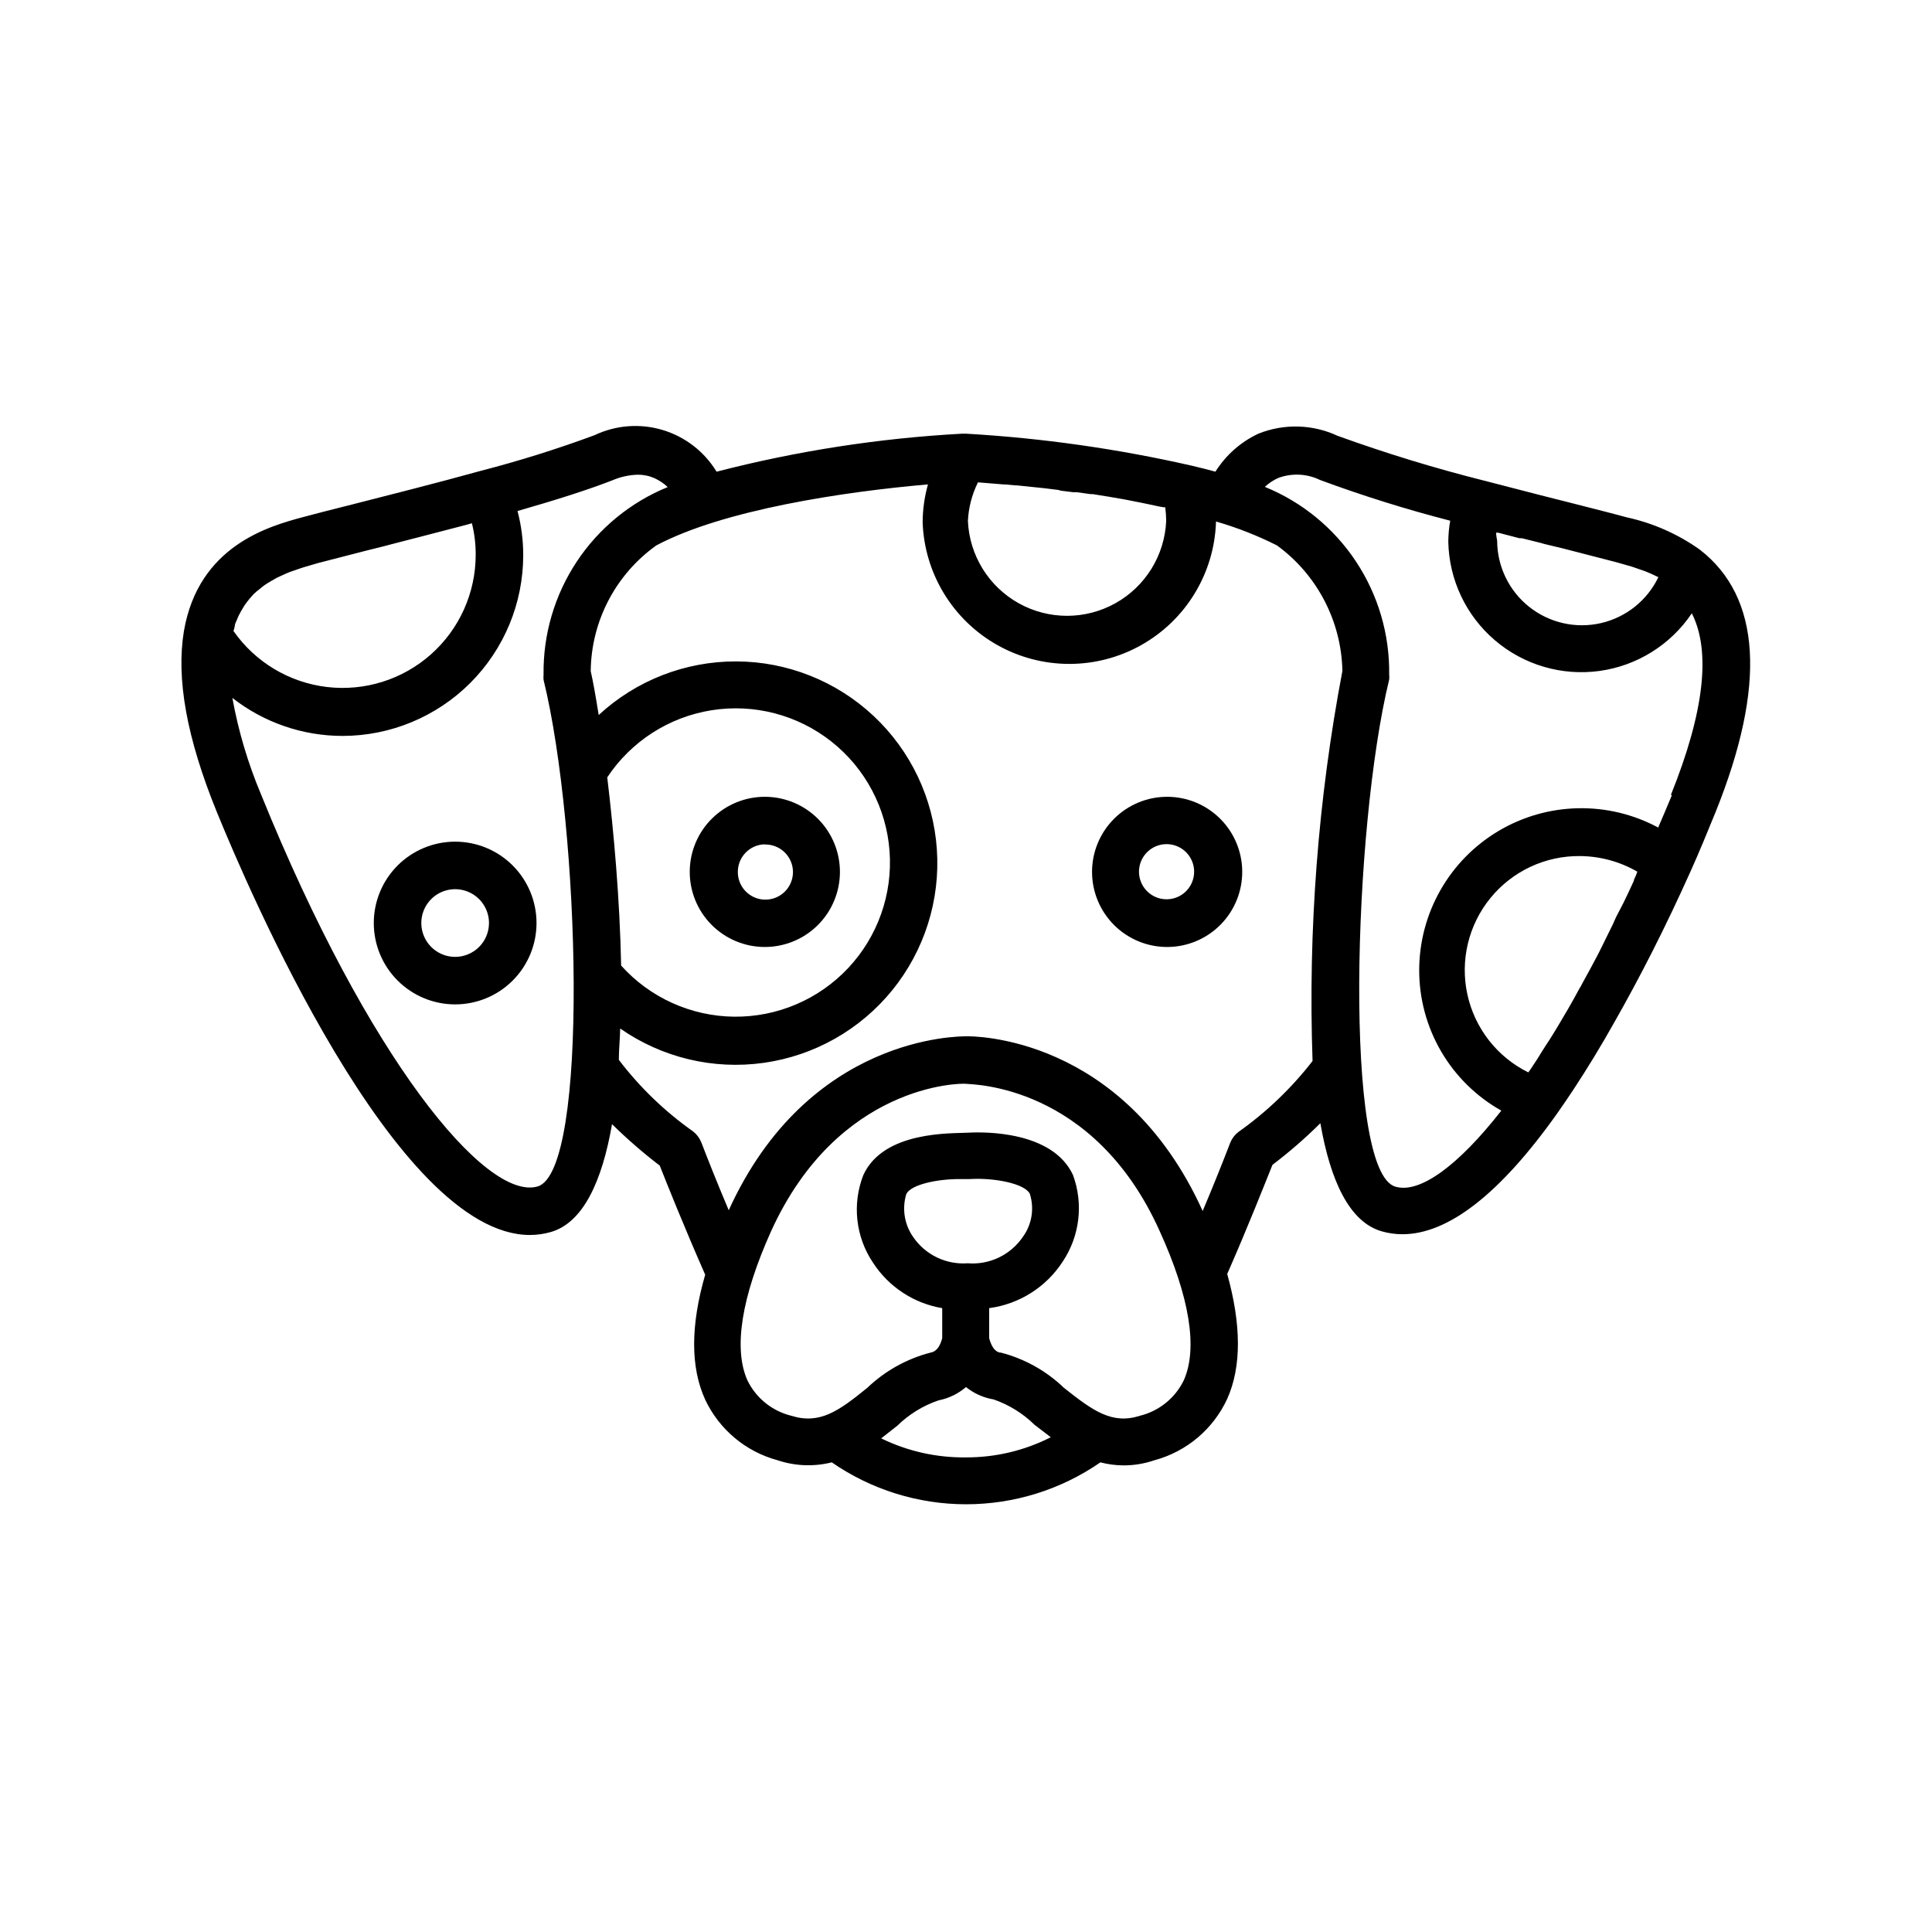 <?xml version="1.0" encoding="UTF-8"?>
<!-- Uploaded to: SVG Repo, www.svgrepo.com, Generator: SVG Repo Mixer Tools -->
<svg fill="#000000" width="800px" height="800px" version="1.1" viewBox="144 144 512 512" xmlns="http://www.w3.org/2000/svg">
 <g>
  <path d="m594.47 289.66c-5.82-4.137-12.418-7.051-19.395-8.566-3.074-0.855-8.113-2.117-14.207-3.68l-8.566-2.168-14.812-3.828v0.004c-13.211-3.316-26.242-7.301-39.047-11.941-6.609-3.066-14.195-3.269-20.957-0.551-4.684 2.191-8.637 5.691-11.387 10.074-1.965-0.555-4.031-1.059-6.144-1.562-19.715-4.5-39.77-7.348-59.953-8.512h-1.008c-21.98 1.191-43.785 4.566-65.094 10.074-3.238-5.328-8.336-9.27-14.312-11.055-5.973-1.789-12.398-1.297-18.031 1.383-9.91 3.668-20 6.828-30.23 9.469-11.992 3.324-24.688 6.5-33.906 8.867-5.391 1.359-9.824 2.469-13.148 3.375-8.969 2.418-27.66 7.559-31.539 30.23-2.066 12.547 0.707 28.266 8.766 48.012 8.062 19.75 47.359 112 82.93 112 1.84-0.004 3.668-0.258 5.441-0.758 8.664-2.418 13.703-13.504 16.324-28.617h-0.004c3.984 3.922 8.207 7.59 12.648 10.984 1.863 4.734 6.5 16.324 12.043 28.918-3.879 13.402-3.93 24.535 0 33.102h-0.004c3.727 7.918 10.746 13.793 19.195 16.07 4.637 1.551 9.617 1.742 14.359 0.555 10.461 7.234 22.875 11.109 35.594 11.109s25.133-3.875 35.594-11.109c2.023 0.527 4.106 0.801 6.199 0.805 2.758-0.004 5.5-0.465 8.109-1.359 8.527-2.293 15.594-8.254 19.297-16.273 3.828-8.566 3.727-19.699 0-33.102 5.543-12.594 10.078-24.184 11.992-28.918h-0.004c4.477-3.387 8.719-7.074 12.699-11.031 2.621 15.113 7.656 26.25 16.324 28.668h-0.004c1.77 0.504 3.602 0.758 5.441 0.754 12.09 0 25.844-10.68 40.91-31.891 1.461-2.066 2.922-4.231 4.434-6.5 3.578-5.441 7.254-11.438 10.832-17.836 6.801-11.941 13.551-25.191 20.152-39.902 2.266-5.039 4.535-10.531 6.699-15.871 13.402-33.398 12.043-56.828-4.231-69.422zm-54.008-4.484h0.605l5.594 1.461h0.656l5.039 1.258 0.855 0.25 5.039 1.211 14.258 3.68 2.973 0.855 0.906 0.25 2.621 0.906 1.008 0.352c1.16 0.453 2.316 1.008 3.477 1.562l-0.008 0.004c-2.957 6.16-8.559 10.637-15.219 12.168s-13.656-0.055-19.008-4.305c-5.352-4.246-8.477-10.703-8.496-17.535-0.141-0.699-0.242-1.406-0.301-2.117zm-137.29-13.352 6.75 0.555h0.402l2.769 0.25h0.402l7.254 0.754 3.68 0.453 0.758 0.207 3.223 0.402h0.957l3.629 0.504h0.605l4.383 0.707 4.082 0.707 1.258 0.25 3.074 0.605 1.461 0.301 3.074 0.656 1.359 0.25h0.504c0.164 1.203 0.246 2.414 0.254 3.629-0.398 9.113-5.492 17.367-13.461 21.812-7.965 4.445-17.664 4.445-25.629 0-7.965-4.445-13.059-12.699-13.457-21.812 0.172-3.559 1.082-7.039 2.668-10.23zm-196.94 38.039c0-0.656 0.453-1.258 0.656-1.863 0.203-0.605 0.656-1.41 1.008-2.066l0.906-1.512c0.402-0.605 0.855-1.16 1.309-1.715 0.453-0.555 0.754-0.855 1.109-1.258 0.5-0.496 1.039-0.949 1.609-1.359 0.398-0.363 0.82-0.699 1.262-1.008 0.605-0.402 1.211-0.805 1.863-1.16l1.309-0.754 2.168-1.008 1.309-0.555 2.621-0.906 1.059-0.352 3.777-1.109 12.496-3.223 5.039-1.258 1.715-0.453 5.441-1.41 2.168-0.555 5.039-1.309 2.519-0.656 5.039-1.309 1.41-0.402-0.008-0.008c0.688 2.754 1.027 5.578 1.008 8.414-0.012 10.07-4.324 19.652-11.852 26.34-7.527 6.684-17.555 9.832-27.555 8.652-10-1.184-19.016-6.582-24.781-14.84 0.145-0.445 0.262-0.898 0.355-1.359zm80.207 148.57c-13.754 3.879-44.891-33.906-73.254-103.89-3.465-8.227-6.019-16.809-7.609-25.594 8.34 6.531 18.629 10.082 29.223 10.078 12.688-0.016 24.855-5.062 33.828-14.035s14.02-21.137 14.031-33.828c0.008-3.961-0.5-7.906-1.512-11.738 10.883-3.125 19.145-5.793 25.191-8.16v-0.004c2.106-0.898 4.363-1.395 6.652-1.461 1.523-0.016 3.035 0.293 4.434 0.91 1.297 0.586 2.488 1.387 3.523 2.367-9.844 4.019-18.254 10.914-24.121 19.785s-8.926 19.305-8.777 29.941c-0.047 0.449-0.047 0.906 0 1.359 9.625 39.195 12.195 130.34-1.609 134.27zm18.488-108.42v-0.004c6.316-9.535 16.336-15.984 27.629-17.785 11.293-1.801 22.824 1.215 31.793 8.309 8.969 7.098 14.551 17.629 15.391 29.035 0.84 11.406-3.137 22.641-10.965 30.977-7.828 8.336-18.793 13.008-30.23 12.887-11.434-0.125-22.293-5.039-29.938-13.543-0.355-17.535-1.918-35.168-3.68-49.879zm95.07 180.21c-7.781 0.102-15.48-1.621-22.473-5.039l4.231-3.324h0.004c3.106-3.047 6.859-5.356 10.98-6.754 2.684-0.523 5.188-1.738 7.258-3.523 2.109 1.703 4.625 2.832 7.305 3.273 4.082 1.414 7.801 3.719 10.883 6.75l4.281 3.273v0.004c-6.957 3.539-14.66 5.371-22.469 5.34zm-14.059-58.492c-2.277-3.297-2.926-7.453-1.762-11.285 1.16-2.469 7.961-3.981 14.055-3.981h2.769c6.5-0.402 14.66 1.211 15.922 3.93 1.219 3.852 0.547 8.055-1.812 11.336-1.598 2.367-3.801 4.269-6.375 5.512-2.578 1.238-5.438 1.77-8.285 1.539-2.828 0.207-5.656-0.336-8.207-1.574-2.547-1.238-4.723-3.129-6.305-5.477zm71.793 38.039v-0.004c-2.281 4.719-6.547 8.172-11.637 9.422-7.356 2.367-12.395-1.258-20.152-7.406-4.664-4.488-10.41-7.699-16.676-9.32-0.754 0-2.215-0.453-3.125-3.828v-7.961c7.988-1.07 15.113-5.578 19.496-12.344 4.516-6.769 5.523-15.285 2.723-22.922-5.391-11.688-23.477-11.488-27.809-11.234-4.336 0.25-22.371-0.555-27.762 11.234-3.004 7.695-2.043 16.371 2.57 23.227 4.156 6.402 10.809 10.773 18.336 12.039v7.961c-0.906 3.375-2.418 3.68-3.125 3.828h0.004c-6.281 1.629-12.039 4.84-16.727 9.32-7.559 6.144-12.594 9.773-20.152 7.406-5.09-1.25-9.355-4.703-11.641-9.422-3.727-8.414-1.562-22.016 6.297-39.5 17.785-39.043 50.184-39.246 51.645-39.043s33.805 0 51.34 39.047c7.957 17.48 10.125 31.082 6.394 39.496zm34.109-84.594c-5.602 7.219-12.238 13.57-19.699 18.844-0.941 0.738-1.668 1.711-2.117 2.82-1.664 4.332-4.231 10.832-7.305 18.086-21.16-46.699-61.113-46.348-62.723-46.297-1.613 0.051-41.715-0.402-62.875 46.098-3.074-7.254-5.644-13.754-7.305-18.086h-0.004c-0.465-1.113-1.211-2.086-2.164-2.824-7.477-5.277-14.102-11.664-19.648-18.941 0-2.719 0.301-5.492 0.352-8.312 11.082 7.734 24.68 10.988 38.062 9.098 13.383-1.887 25.551-8.773 34.062-19.27 8.508-10.5 12.727-23.832 11.801-37.312-0.922-13.484-6.918-26.117-16.781-35.355s-22.859-14.402-36.371-14.445c-13.516-0.043-26.543 5.031-36.465 14.207-0.805-5.039-1.512-9.02-2.117-11.637 0.145-13.242 6.602-25.613 17.383-33.305 17.781-9.469 49.824-14.258 71.992-16.172-0.922 3.281-1.395 6.672-1.41 10.078 0.488 13.551 8 25.875 19.828 32.512 11.824 6.641 26.258 6.641 38.082 0 11.828-6.637 19.34-18.961 19.828-32.512 0.004-0.086 0.004-0.168 0-0.254 5.574 1.613 10.988 3.738 16.172 6.348 10.645 7.777 17.055 20.074 17.332 33.254-6.469 34.059-9.121 68.734-7.91 103.38zm85.145-47.762c-0.504 1.16-1.059 2.266-1.562 3.375-0.504 1.109-1.664 3.477-2.519 5.039s-0.957 2.016-1.41 2.973l-3.023 6.148-0.957 1.914c-1.359 2.57-2.672 5.039-4.031 7.457-0.301 0.656-0.656 1.211-1.008 1.812-0.957 1.812-1.965 3.578-2.973 5.34l-1.461 2.469c-0.855 1.461-1.715 2.922-2.57 4.281-0.855 1.359-1.059 1.715-1.613 2.519-0.555 0.805-1.664 2.621-2.469 3.93l-1.562 2.367-0.805 1.16c-8.258-4.074-14.207-11.691-16.16-20.691s0.301-18.398 6.125-25.531c5.824-7.137 14.582-11.227 23.793-11.109 5.309 0.051 10.516 1.473 15.113 4.129-0.152 0.555-0.504 1.414-0.906 2.219zm10.078-22.672c-1.16 2.871-2.418 5.691-3.629 8.566-13.309-7.156-29.398-6.797-42.375 0.945s-20.934 21.73-20.957 36.84c-0.008 7.582 2 15.027 5.828 21.574 3.824 6.543 9.328 11.949 15.938 15.66-11.387 14.559-21.613 22.066-28.062 20.152-13.805-3.93-11.234-95.07-1.664-134.37h0.004c0.047-0.453 0.047-0.91 0-1.359 0.145-10.641-2.922-21.078-8.801-29.953-5.875-8.871-14.293-15.762-24.148-19.773 1.051-0.984 2.262-1.781 3.574-2.367 3.617-1.34 7.621-1.137 11.086 0.555 11.293 4.176 22.797 7.773 34.461 10.781-0.324 1.844-0.492 3.715-0.504 5.59 0.203 10.062 4.695 19.559 12.348 26.094 7.648 6.539 17.727 9.496 27.699 8.133 9.969-1.367 18.879-6.93 24.488-15.281 5.09 10.023 3.328 26.098-5.539 48.113z"/>
  <path d="m453.35 355.16c-5.293-0.016-10.379 2.086-14.121 5.828-3.742 3.746-5.84 8.828-5.828 14.121 0.016 5.297 2.137 10.367 5.902 14.094 3.762 3.727 8.855 5.797 14.148 5.758 5.297-0.043 10.359-2.191 14.062-5.973 3.707-3.781 5.754-8.887 5.688-14.18-0.066-5.227-2.188-10.215-5.898-13.891-3.715-3.68-8.727-5.746-13.953-5.758zm0 27.156c-2.953 0.078-5.664-1.629-6.867-4.324-1.207-2.699-0.668-5.856 1.363-8 2.031-2.148 5.152-2.859 7.914-1.805 2.758 1.055 4.613 3.668 4.695 6.621 0.055 1.938-0.664 3.816-1.996 5.227-1.332 1.406-3.172 2.227-5.109 2.281z"/>
  <path d="m346.64 394.96c5.266 0.012 10.324-2.062 14.062-5.769 3.738-3.711 5.856-8.75 5.887-14.016s-2.027-10.328-5.723-14.082c-3.695-3.75-8.727-5.883-13.992-5.934-5.266-0.047-10.336 1.992-14.102 5.676-3.766 3.684-5.914 8.707-5.981 13.973-0.07 5.312 1.992 10.43 5.719 14.215 3.731 3.785 8.816 5.926 14.129 5.938zm0-27.156c3-0.078 5.742 1.68 6.918 4.441 1.176 2.762 0.543 5.957-1.594 8.062-2.137 2.109-5.344 2.695-8.086 1.48-2.742-1.215-4.465-3.984-4.34-6.981 0.129-3.859 3.242-6.949 7.102-7.055z"/>
  <path d="m264.62 367.05c-5.719 0-11.203 2.269-15.246 6.312-4.047 4.047-6.316 9.531-6.316 15.25s2.269 11.203 6.316 15.246c4.043 4.043 9.527 6.316 15.246 6.316s11.203-2.273 15.246-6.316c4.047-4.043 6.316-9.527 6.316-15.246s-2.269-11.203-6.316-15.25c-4.043-4.043-9.527-6.312-15.246-6.312zm0 30.531c-3.629 0-6.898-2.188-8.285-5.539-1.387-3.352-0.621-7.207 1.945-9.773 2.562-2.562 6.422-3.332 9.773-1.941 3.348 1.387 5.535 4.656 5.535 8.285 0 2.379-0.945 4.66-2.629 6.34-1.68 1.684-3.961 2.629-6.34 2.629z"/>
 </g>
</svg>